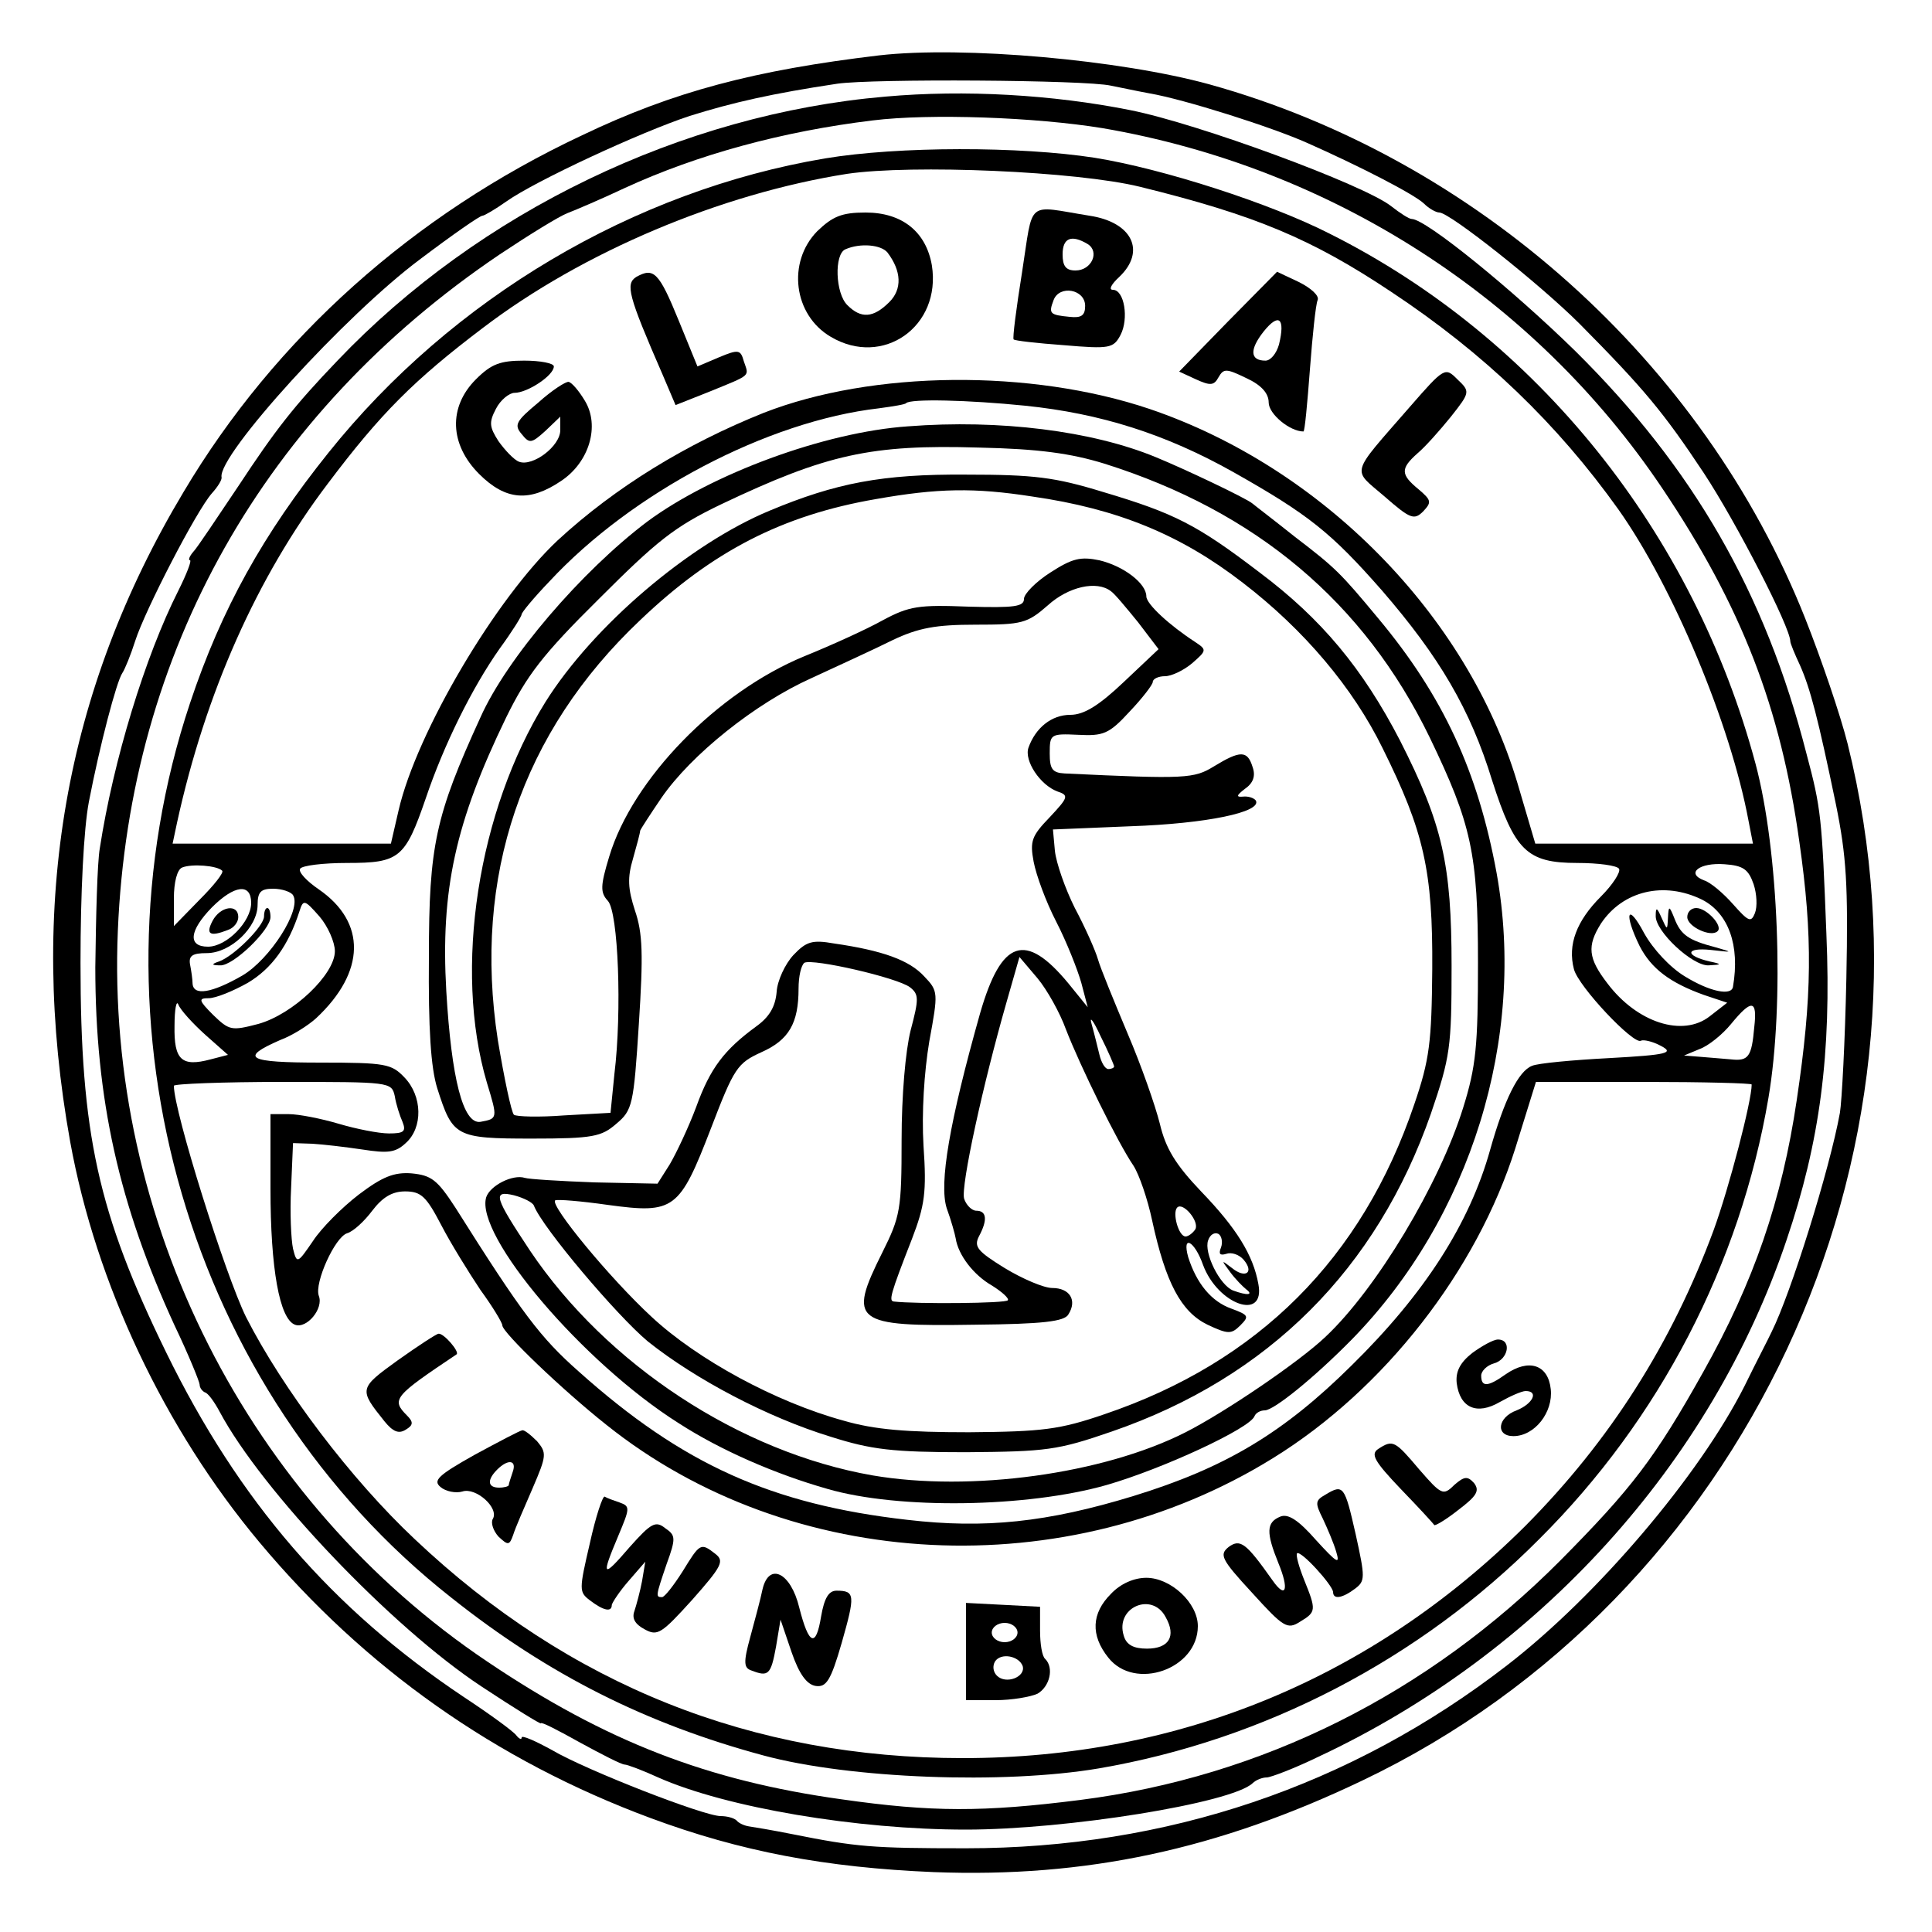 <?xml version="1.0" standalone="no"?>
<!DOCTYPE svg PUBLIC "-//W3C//DTD SVG 20010904//EN"
 "http://www.w3.org/TR/2001/REC-SVG-20010904/DTD/svg10.dtd">
<svg version="1.0" xmlns="http://www.w3.org/2000/svg"
 width="300pt" height="300pt" viewBox="0 0 300 300"
 preserveAspectRatio="xMidYMid meet">
<g transform="translate(0,300) scale(0.1,-0.1)"
fill="#000000" stroke="none">
<path d="M1365 2914 c-193 -23 -319 -56 -461 -124 -262 -123 -477 -315 -619
-554 -185 -309 -242 -642 -176 -1009 40 -220 146 -445 294 -622 163 -195 367
-339 607 -428 140 -52 272 -77 440 -84 236 -9 441 35 665 142 594 283 914 967
754 1610 -11 44 -41 132 -66 195 -158 398 -511 714 -925 829 -138 38 -382 60
-513 45z m360 -47 c11 -2 38 -8 60 -12 53 -9 189 -52 245 -77 79 -35 165 -79
181 -94 8 -8 19 -14 24 -14 16 0 156 -111 218 -173 100 -101 130 -137 193
-232 50 -76 134 -239 134 -261 0 -3 7 -20 15 -37 16 -36 28 -82 56 -217 16
-79 19 -124 16 -270 -2 -96 -7 -190 -10 -208 -16 -88 -76 -280 -106 -340 -4
-9 -24 -47 -42 -84 -70 -139 -229 -326 -369 -434 -243 -188 -529 -284 -840
-284 -146 0 -170 2 -270 22 -30 6 -60 11 -67 12 -7 1 -16 5 -19 9 -4 4 -15 7
-25 7 -26 0 -208 71 -261 102 -27 15 -48 24 -48 20 0 -4 -4 -2 -8 3 -4 6 -41
33 -82 60 -205 137 -349 304 -462 535 -106 217 -133 339 -133 605 0 109 5 208
13 250 17 88 43 187 52 200 4 6 13 28 20 50 15 47 95 202 119 229 9 10 16 21
15 25 -6 34 192 252 309 339 49 37 92 67 96 67 3 0 20 10 37 22 45 32 209 108
285 133 67 21 129 35 229 50 54 8 386 6 425 -3z"/>
<path d="M1375 2850 c-316 -27 -631 -179 -851 -410 -68 -71 -96 -107 -154
-195 -33 -49 -64 -96 -70 -102 -6 -7 -8 -13 -5 -13 3 0 -5 -21 -18 -47 -52
-103 -101 -264 -122 -400 -4 -23 -6 -106 -7 -185 0 -205 37 -369 123 -556 22
-46 39 -88 39 -92 0 -5 4 -10 8 -12 5 -1 15 -15 23 -30 65 -122 266 -334 407
-427 50 -33 92 -59 92 -57 0 3 27 -11 61 -30 33 -18 64 -34 69 -34 4 0 28 -9
52 -20 106 -47 309 -81 478 -81 156 0 412 41 445 72 5 5 15 9 22 9 6 0 43 14
80 32 342 160 610 455 727 802 52 153 70 289 62 476 -7 181 -8 194 -31 280
-64 250 -176 444 -359 625 -97 95 -232 205 -254 205 -4 0 -18 9 -32 20 -42 33
-299 128 -405 149 -120 24 -257 32 -380 21z m337 -49 c356 -61 671 -264 869
-559 123 -183 184 -340 213 -549 21 -147 20 -240 -4 -401 -23 -156 -67 -283
-145 -422 -75 -134 -111 -181 -222 -293 -206 -207 -463 -336 -746 -372 -150
-19 -230 -19 -370 1 -209 29 -366 90 -549 213 -373 250 -594 686 -575 1136 18
433 227 803 593 1050 45 30 92 59 105 64 13 5 53 22 89 39 113 52 245 88 385
105 89 11 253 5 357 -12z"/>
<path d="M1281 2754 c-297 -50 -579 -217 -771 -457 -101 -126 -166 -242 -215
-389 -167 -501 -2 -1068 406 -1389 151 -120 303 -196 485 -245 134 -36 372
-45 520 -20 257 44 498 169 684 356 187 186 312 427 356 685 25 147 16 384
-20 519 -96 358 -338 661 -661 823 -92 47 -259 101 -365 118 -116 18 -305 18
-419 -1z m489 -44 c179 -44 267 -81 390 -163 145 -96 258 -205 353 -338 85
-120 174 -333 202 -483 l7 -36 -169 0 -169 0 -28 95 c-78 260 -303 489 -571
580 -184 62 -430 60 -599 -6 -120 -48 -230 -115 -320 -198 -96 -90 -219 -298
-247 -419 l-12 -52 -170 0 -169 0 7 33 c44 201 124 381 234 526 82 109 134
161 241 242 155 118 369 208 565 239 101 15 357 4 455 -20z m-178 -340 c117
-12 218 -44 323 -103 117 -66 152 -94 231 -184 89 -103 137 -184 171 -295 35
-109 54 -128 132 -128 33 0 62 -4 65 -9 3 -5 -10 -25 -28 -43 -38 -38 -52 -75
-42 -113 7 -27 93 -118 104 -111 4 2 18 -1 31 -8 21 -11 11 -14 -80 -19 -57
-3 -111 -8 -120 -12 -21 -8 -43 -52 -65 -130 -32 -115 -102 -224 -215 -335
-106 -105 -196 -159 -339 -203 -134 -41 -231 -51 -351 -37 -211 24 -349 86
-510 230 -60 53 -88 90 -192 255 -28 43 -37 50 -68 53 -27 2 -45 -5 -82 -33
-26 -20 -58 -52 -71 -72 -24 -35 -25 -36 -31 -12 -3 14 -5 56 -3 94 l3 70 30
-1 c17 -1 51 -5 78 -9 39 -6 51 -5 67 10 27 24 26 73 -2 102 -20 21 -29 23
-130 23 -114 0 -127 7 -63 35 19 7 44 23 56 34 77 72 78 149 4 200 -19 13 -32
27 -29 32 3 5 36 9 73 9 81 0 90 7 122 100 28 83 72 172 115 233 19 26 34 50
34 53 0 3 19 26 43 51 128 138 338 249 512 269 22 3 41 6 42 8 7 7 96 5 185
-4z m-1247 -722 c3 -3 -13 -23 -35 -45 l-40 -41 0 43 c0 25 5 45 13 48 15 6
54 3 62 -5z m2378 -21 c5 -15 6 -35 2 -45 -6 -15 -10 -13 -34 14 -15 17 -35
34 -45 37 -29 11 -7 28 32 25 29 -2 37 -8 45 -31z m-2333 -29 c0 -29 -38 -68
-67 -68 -32 0 -29 25 6 61 35 35 61 38 61 7z m65 12 c14 -22 -36 -100 -79
-125 -47 -27 -76 -32 -77 -12 0 6 -2 20 -4 30 -2 13 4 17 26 17 37 0 79 40 79
75 0 20 5 25 24 25 14 0 28 -5 31 -10z m2188 -7 c41 -21 59 -71 48 -135 -2
-15 -36 -8 -75 16 -23 14 -49 42 -63 67 -26 49 -32 31 -7 -20 18 -35 47 -57
100 -76 l36 -12 -27 -21 c-42 -33 -113 -10 -159 51 -30 39 -32 58 -10 93 34
51 98 66 157 37z m-2123 -80 c0 -36 -65 -98 -119 -113 -42 -11 -45 -10 -70 14
-23 23 -23 26 -7 26 11 0 38 11 61 24 37 22 63 58 80 111 6 19 8 18 31 -8 13
-15 24 -40 24 -54z m-201 -130 l35 -31 -27 -7 c-45 -12 -57 -1 -56 52 0 26 3
41 6 33 3 -8 22 -29 42 -47z m2405 12 c-4 -46 -9 -53 -36 -50 -13 1 -34 3 -48
4 l-25 2 24 10 c14 5 36 23 49 39 32 39 41 38 36 -5z m-2111 -107 c2 -13 8
-31 12 -40 6 -15 2 -18 -21 -18 -16 0 -51 7 -78 15 -27 8 -62 15 -78 15 l-28
0 0 -116 c0 -124 14 -202 38 -211 18 -7 45 25 37 45 -7 20 25 91 44 97 10 3
27 19 39 35 16 21 31 30 51 30 25 0 33 -8 56 -52 15 -29 43 -74 61 -101 19
-26 34 -51 34 -55 0 -11 93 -100 161 -154 287 -230 715 -251 1036 -52 173 107
316 291 376 481 l32 103 168 0 c92 0 167 -2 167 -4 0 -26 -35 -160 -59 -226
-65 -176 -161 -327 -292 -459 -238 -237 -538 -361 -874 -361 -327 0 -611 113
-851 340 -99 93 -205 233 -262 345 -32 65 -112 319 -112 359 0 3 76 6 169 6
167 0 169 0 174 -22z"/>
<path d="M1587 2577 c-9 -56 -15 -103 -13 -104 1 -2 37 -6 78 -9 71 -6 77 -5
88 16 13 25 6 70 -12 70 -7 0 -2 9 10 20 42 40 20 85 -46 95 -100 16 -87 27
-105 -88z m102 44 c19 -12 6 -41 -19 -41 -15 0 -20 7 -20 25 0 26 14 31 39 16z
m-4 -96 c0 -15 -6 -19 -24 -17 -31 3 -33 5 -25 26 9 24 49 17 49 -9z"/>
<path d="M1269 2641 c-47 -48 -37 -130 21 -164 81 -48 172 16 157 111 -9 52
-46 82 -103 82 -37 0 -51 -6 -75 -29z m109 -33 c22 -29 23 -57 3 -77 -25 -25
-44 -26 -65 -5 -19 18 -21 80 -3 87 23 10 55 7 65 -5z"/>
<path d="M988 2570 c-17 -11 -13 -28 41 -152 l20 -47 53 21 c66 27 61 23 53
47 -5 18 -8 19 -39 6 l-33 -14 -29 71 c-31 76 -39 83 -66 68z"/>
<path d="M1907 2501 l-76 -78 26 -12 c22 -10 28 -10 35 3 8 14 12 14 43 -1 24
-11 35 -24 35 -38 0 -18 33 -45 54 -45 2 0 6 43 10 96 4 53 9 101 12 108 3 7
-11 19 -29 28 l-34 16 -76 -77z m79 -36 c-4 -14 -13 -25 -21 -25 -24 0 -25 17
-3 45 24 30 34 21 24 -20z"/>
<path d="M739 2411 c-43 -43 -41 -101 5 -147 41 -41 78 -44 127 -11 44 29 61
86 37 125 -9 15 -20 28 -25 29 -4 1 -26 -13 -47 -32 -35 -29 -38 -35 -26 -49
12 -15 15 -15 37 5 l23 22 0 -21 c0 -25 -43 -57 -64 -49 -8 3 -22 18 -32 32
-14 22 -15 29 -4 50 7 14 21 25 29 25 20 0 61 27 61 41 0 5 -21 9 -46 9 -37 0
-51 -5 -75 -29z"/>
<path d="M2189 2368 c-94 -108 -90 -95 -39 -139 40 -35 46 -37 60 -23 13 14
13 17 -7 34 -28 23 -29 32 -2 56 12 10 35 36 52 57 30 38 30 39 10 58 -19 19
-20 19 -74 -43z"/>
<path d="M1410 2338 c-130 -9 -305 -74 -405 -148 -102 -77 -218 -212 -259
-304 -70 -153 -80 -199 -80 -371 -1 -113 3 -173 13 -205 24 -75 28 -78 147
-78 95 0 108 3 131 23 25 21 27 29 35 155 7 108 6 141 -6 176 -11 34 -12 51
-3 81 6 21 11 40 11 43 1 3 16 26 33 51 46 67 146 147 233 186 41 19 98 45
126 59 40 19 67 24 129 24 72 0 80 2 112 30 32 29 76 39 98 22 6 -4 24 -26 42
-48 l32 -42 -54 -51 c-39 -37 -62 -51 -83 -51 -29 0 -54 -20 -65 -51 -7 -20
18 -58 45 -68 18 -6 17 -9 -12 -40 -28 -29 -31 -37 -25 -69 4 -21 19 -62 35
-93 16 -31 33 -74 39 -95 l10 -38 -30 37 c-67 81 -104 68 -137 -46 -48 -170
-64 -265 -52 -303 7 -19 13 -41 14 -47 4 -26 28 -57 56 -73 16 -10 27 -20 25
-23 -2 -5 -143 -6 -177 -2 -8 1 -6 10 28 97 20 52 23 73 18 145 -3 51 1 114 9
162 14 76 14 78 -8 101 -23 25 -64 40 -140 51 -34 6 -43 3 -63 -18 -13 -14
-25 -40 -26 -57 -2 -23 -11 -39 -32 -54 -49 -36 -71 -64 -93 -125 -12 -32 -31
-72 -41 -89 l-19 -30 -98 2 c-54 2 -102 5 -108 7 -19 6 -54 -12 -60 -30 -18
-59 150 -257 299 -351 65 -42 150 -79 231 -102 110 -32 310 -29 433 6 87 25
223 88 230 107 2 5 9 9 16 9 14 0 77 51 135 110 185 189 271 468 225 724 -29
158 -83 275 -184 396 -59 71 -66 78 -130 127 -30 24 -59 46 -65 51 -9 8 -106
54 -150 72 -99 41 -243 59 -385 48z m305 -58 c235 -74 403 -215 505 -425 65
-135 75 -180 75 -350 0 -129 -3 -161 -23 -225 -37 -119 -135 -282 -214 -356
-41 -39 -156 -117 -217 -148 -128 -65 -334 -93 -486 -67 -206 36 -413 172
-532 349 -55 83 -59 94 -25 86 15 -4 29 -11 31 -16 13 -34 129 -171 177 -211
74 -59 186 -118 284 -148 63 -20 96 -24 210 -24 125 1 142 3 226 32 244 84
412 253 496 494 30 88 32 103 32 229 0 158 -14 220 -80 350 -58 112 -122 189
-218 261 -97 74 -132 92 -243 125 -75 23 -107 27 -213 27 -130 1 -202 -13
-305 -56 -125 -52 -274 -179 -348 -297 -105 -169 -143 -415 -91 -591 17 -56
17 -56 -10 -61 -27 -4 -45 67 -53 203 -9 157 14 262 93 425 32 65 56 97 144
184 90 90 117 112 190 147 164 78 233 93 400 88 93 -2 143 -9 195 -25z m-112
-51 c132 -19 230 -59 327 -134 95 -73 171 -163 217 -257 64 -129 78 -190 77
-343 -1 -113 -4 -140 -28 -210 -81 -239 -242 -400 -481 -481 -70 -24 -96 -27
-210 -28 -97 0 -147 4 -195 18 -106 29 -227 95 -298 161 -65 60 -158 173 -150
181 3 2 40 -1 82 -7 103 -14 111 -8 160 119 36 94 41 101 78 118 43 19 58 45
58 99 0 19 4 36 9 40 13 7 144 -23 164 -38 14 -11 14 -18 1 -67 -8 -32 -14
-101 -14 -170 0 -108 -2 -119 -30 -175 -54 -108 -44 -115 144 -112 105 1 139
5 145 16 14 22 2 41 -25 41 -13 0 -46 14 -74 31 -42 26 -48 33 -40 49 14 26
12 40 -4 40 -7 0 -16 9 -19 19 -5 20 29 176 66 305 l20 70 28 -33 c15 -18 35
-54 44 -79 22 -57 81 -177 105 -212 9 -14 22 -52 29 -85 21 -97 45 -142 86
-162 32 -15 37 -15 51 -1 14 14 13 16 -14 26 -31 11 -54 39 -67 80 -10 36 10
25 23 -12 23 -62 97 -88 86 -30 -8 45 -34 87 -89 144 -40 42 -55 67 -64 105
-7 28 -29 91 -50 140 -21 50 -42 101 -46 115 -4 14 -20 50 -36 80 -15 30 -29
70 -31 89 l-3 33 121 5 c117 4 204 22 194 40 -3 4 -12 7 -20 6 -11 -1 -10 2 3
12 13 9 17 20 12 34 -8 26 -19 26 -60 1 -31 -19 -43 -20 -232 -11 -19 1 -23 7
-23 31 0 30 1 31 44 29 39 -2 48 1 80 36 20 21 36 42 36 46 0 5 9 9 19 9 10 0
29 9 42 20 23 20 23 21 5 33 -40 26 -76 59 -76 71 0 20 -35 47 -73 56 -29 6
-42 3 -76 -19 -22 -14 -41 -33 -41 -41 0 -12 -15 -14 -86 -12 -77 3 -92 1
-133 -21 -25 -14 -80 -39 -122 -56 -136 -56 -267 -191 -303 -311 -14 -46 -14
-56 -2 -69 16 -18 22 -171 10 -269 l-6 -60 -72 -4 c-39 -3 -74 -2 -78 1 -4 4
-15 56 -25 116 -39 254 37 478 221 652 112 107 221 163 366 188 96 17 153 18
243 4z m127 -885 c0 -2 -4 -4 -9 -4 -5 0 -11 10 -14 23 -3 12 -8 33 -12 47 -4
14 3 5 14 -19 12 -24 21 -45 21 -47z m126 -253 c-4 -6 -11 -11 -15 -11 -11 0
-21 37 -13 45 9 9 35 -22 28 -34z m40 -28 c-4 -10 -2 -13 8 -10 8 3 20 -1 27
-9 17 -20 3 -30 -18 -13 -17 13 -17 13 -3 -6 8 -11 20 -23 25 -27 12 -9 2 -10
-20 -2 -21 8 -46 59 -39 78 3 9 10 13 16 10 5 -3 7 -13 4 -21z"/>
<path d="M330 1570 c-11 -21 -4 -25 24 -14 9 3 16 12 16 20 0 21 -28 17 -40
-6z"/>
<path d="M410 1577 c0 -15 -47 -62 -70 -70 -12 -4 -12 -6 2 -6 20 -1 78 55 78
75 0 8 -2 14 -5 14 -3 0 -5 -6 -5 -13z"/>
<path d="M2571 1578 c-1 -24 57 -78 82 -77 21 1 21 2 2 6 -39 9 -38 22 1 18
35 -4 36 -4 8 4 -42 11 -54 19 -64 45 -8 20 -9 20 -10 1 -1 -20 -1 -20 -10 0
-7 16 -9 17 -9 3z"/>
<path d="M2620 1576 c0 -15 37 -32 47 -22 9 8 -17 36 -33 36 -8 0 -14 -6 -14
-14z"/>
<path d="M618 888 c-61 -44 -61 -45 -21 -95 13 -16 22 -20 33 -13 12 7 12 12
2 22 -25 25 -20 30 77 95 5 4 -20 33 -28 32 -3 0 -32 -19 -63 -41z"/>
<path d="M2286 899 c-19 -15 -26 -29 -24 -47 5 -38 31 -50 67 -29 16 9 34 17
40 17 21 0 11 -20 -14 -30 -30 -11 -33 -40 -5 -40 33 0 62 37 58 73 -4 38 -34
48 -70 23 -28 -20 -38 -20 -38 -2 0 7 9 16 20 19 22 6 28 37 6 37 -7 0 -25
-10 -40 -21z"/>
<path d="M737 741 c-57 -32 -65 -40 -53 -50 8 -7 24 -10 34 -7 21 7 58 -26 47
-43 -3 -6 1 -18 9 -27 15 -14 17 -14 23 3 3 10 17 42 30 72 22 51 22 55 7 73
-10 10 -20 18 -23 17 -3 0 -37 -18 -74 -38z m59 -27 c-3 -9 -6 -18 -6 -20 0
-2 -7 -4 -15 -4 -18 0 -19 12 -3 28 17 17 31 15 24 -4z"/>
<path d="M2140 750 c-12 -8 -6 -19 35 -62 28 -29 51 -54 52 -56 1 -2 18 8 37
23 29 22 34 30 25 42 -10 11 -15 11 -31 -3 -17 -17 -20 -15 -54 24 -38 45 -41
47 -64 32z"/>
<path d="M2058 679 c-16 -9 -16 -13 -4 -37 7 -15 17 -38 21 -52 6 -20 1 -17
-31 18 -28 32 -44 42 -56 37 -22 -9 -22 -25 -3 -72 17 -41 12 -57 -9 -27 -41
58 -50 65 -68 52 -15 -12 -12 -19 36 -71 49 -54 55 -58 75 -45 25 15 25 18 6
65 -8 20 -13 38 -11 41 6 5 55 -49 56 -60 0 -12 14 -10 34 5 16 12 16 17 1 85
-17 75 -19 78 -47 61z"/>
<path d="M916 604 c-17 -73 -17 -76 0 -89 21 -16 34 -19 34 -7 1 4 12 21 26
37 l26 30 -5 -30 c-3 -16 -9 -38 -12 -47 -4 -11 1 -20 16 -28 20 -11 26 -7 74
46 46 52 50 60 36 71 -23 18 -24 17 -51 -27 -14 -22 -28 -40 -32 -40 -10 0
-10 1 7 51 15 41 14 45 -2 56 -15 12 -22 8 -55 -29 -43 -50 -45 -47 -18 17 18
43 19 46 2 52 -9 3 -20 7 -23 9 -3 2 -14 -31 -23 -72z"/>
<path d="M1184 532 c-3 -15 -12 -48 -19 -74 -11 -40 -10 -48 2 -52 26 -10 30
-7 38 37 l7 42 17 -50 c12 -35 24 -51 38 -53 16 -2 23 8 40 67 21 74 21 81 -8
81 -12 0 -19 -11 -24 -40 -8 -49 -19 -45 -34 14 -13 54 -47 71 -57 28z"/>
<path d="M1725 525 c-30 -30 -32 -64 -4 -99 41 -52 139 -18 139 49 0 36 -42
75 -80 75 -19 0 -40 -9 -55 -25z m85 -36 c17 -30 5 -49 -29 -49 -21 0 -32 6
-36 20 -14 44 44 69 65 29z"/>
<path d="M1500 435 l0 -75 46 0 c25 0 54 5 65 10 19 11 26 40 12 54 -5 4 -8
24 -8 44 l0 37 -57 3 -58 3 0 -76z m80 30 c0 -8 -9 -15 -20 -15 -11 0 -20 7
-20 15 0 8 9 15 20 15 11 0 20 -7 20 -15z m8 -52 c5 -17 -26 -29 -40 -15 -6 6
-7 15 -3 22 9 14 37 9 43 -7z"/>
</g>
</svg>
